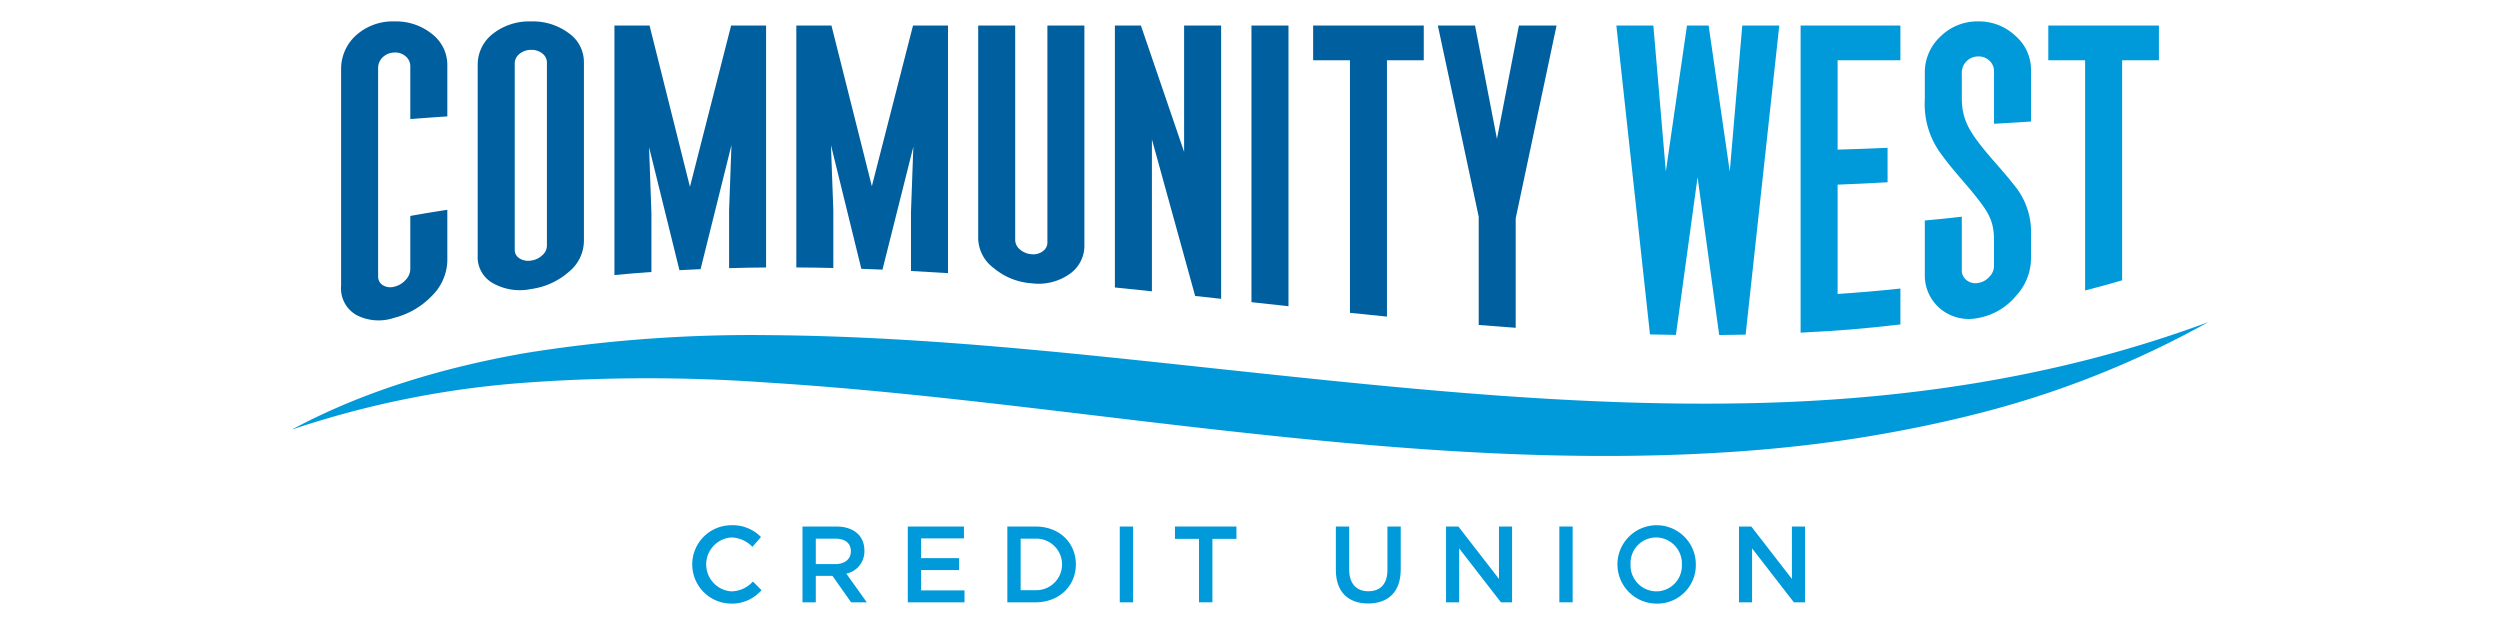 <svg id="Layer_1" data-name="Layer 1" xmlns="http://www.w3.org/2000/svg" viewBox="0 0 400 100"><defs><style>.cls-1{fill:#009ada;}.cls-2{fill:#005f9e;}</style></defs><title>Untitled-1</title><path class="cls-1" d="M116.919,96.575a6.27,6.27,0,0,1,.088-12.539,6.311,6.311,0,0,1,4.746,1.889l-1.369,1.575a4.815,4.815,0,0,0-3.396-1.507,4.325,4.325,0,0,0,0,8.625,4.747,4.747,0,0,0,3.482-1.575l1.371,1.385A6.251,6.251,0,0,1,116.919,96.575Z"/><path class="cls-1" d="M136.174,96.369l-2.978-4.229h-2.668V96.369h-2.131V84.244h5.404c2.788,0,4.503,1.472,4.503,3.845a3.63,3.63,0,0,1-2.892,3.689l3.273,4.591h-2.512ZM133.628,86.183h-3.1v4.072h3.119c1.522,0,2.492-.798,2.492-2.044C136.14,86.877,135.204,86.183,133.628,86.183Z"/><path class="cls-1" d="M154.234,86.148h-6.859v3.153h6.081v1.906h-6.081v3.256h6.946V96.369h-9.076V84.244h8.99v1.904Z"/><path class="cls-1" d="M165.695,96.369H161.174V84.244h4.521c3.81,0,6.443,2.614,6.443,6.044C172.138,93.717,169.505,96.369,165.695,96.369Zm0-10.186H163.305V94.428h2.39A4.124,4.124,0,1,0,165.695,86.183Z"/><path class="cls-1" d="M181.294,84.244V96.369h-2.131V84.244h2.131Z"/><path class="cls-1" d="M193.986,96.369h-2.148V86.218h-3.844v-1.974h9.837v1.974h-3.845V96.369Z"/><path class="cls-1" d="M224.116,91.119c0,3.623-2.044,5.439-5.215,5.439-3.152,0-5.161-1.816-5.161-5.335V84.244h2.131v6.894c0,2.251,1.16,3.463,3.066,3.463,1.888,0,3.05-1.143,3.05-3.377V84.244h2.13V91.119Z"/><path class="cls-1" d="M239.836,84.244h2.096V96.369H240.148l-6.685-8.627V96.369h-2.096V84.244h1.974l6.495,8.384V84.244Z"/><path class="cls-1" d="M251.625,84.244V96.369h-2.131V84.244h2.131Z"/><path class="cls-1" d="M264.977,96.575a6.27,6.27,0,1,1,6.355-6.287A6.159,6.159,0,0,1,264.977,96.575Zm0-10.582a4.102,4.102,0,0,0-4.09,4.295,4.159,4.159,0,0,0,4.124,4.33,4.101,4.101,0,0,0,4.088-4.295A4.159,4.159,0,0,0,264.977,85.993Z"/><path class="cls-1" d="M286.706,84.244h2.097V96.369H287.017l-6.685-8.627V96.369h-2.095V84.244h1.972l6.497,8.384V84.244Z"/><path class="cls-1" d="M46.691,68.736c11.472-6.174,24.243-9.927,37.164-12.214a227.74,227.74,0,0,1,39.225-2.899c26.219,0.196,52.111,3.31,77.796,6.026,25.69,2.725,51.289,5.282,76.882,4.897,25.555-.335,51.15-3.933,75.55-13.003a152.932,152.932,0,0,1-36.338,14.496c-6.359,1.638-12.804,2.943-19.293,3.99-6.492,1.025-13.033,1.747-19.583,2.206-26.237,1.848-52.454-.122-78.257-2.913-25.833-2.769-51.396-6.511-77.006-8.109a269.8,269.8,0,0,0-38.384-.01A151.267,151.267,0,0,0,46.691,68.736Z"/><path class="cls-1" d="M284.684,4.088l-5.384,49.454c-1.691.037-2.537,0.047-4.228,0.061l-3.461-25.255-3.462,25.237c-1.661-.022-2.492-0.038-4.152-0.077L258.616,4.088h5.92l1.998,23.342,3.384-23.342h3.461l3.384,23.361,2-23.361h5.921Z"/><path class="cls-1" d="M304.064,51.911c-6.387.732-9.582,0.984-15.967,1.314V4.088h15.967V9.64H294.018V23.94c3.198-.095,4.798-0.152,7.994-0.29v5.514c-3.196.179-4.795,0.253-7.994,0.378V47.034c4.02-.275,6.029-0.446,10.046-0.867v5.744Z"/><path class="cls-1" d="M324.964,41.424a8.943,8.943,0,0,1-2.461,5.983,10.148,10.148,0,0,1-5.997,3.47,7.145,7.145,0,0,1-6.038-1.461,6.933,6.933,0,0,1-2.499-5.439V35.281c2.368-.222,3.553-0.342,5.92-0.611V43.222a1.961,1.961,0,0,0,.77,1.614,2.275,2.275,0,0,0,1.843.437,2.961,2.961,0,0,0,1.81-1.004,2.448,2.448,0,0,0,.729-1.82V38.384c0-3.007-.935-4.451-2.846-6.883-1.686-2.141-3.817-4.371-5.381-6.55A13.355,13.355,0,0,1,307.97,15.908V11.631a7.792,7.792,0,0,1,2.499-5.784,8.37,8.37,0,0,1,6.038-2.423,8.477,8.477,0,0,1,5.997,2.344,7.179,7.179,0,0,1,2.461,5.468V19.444c-2.367.154-3.553,0.226-5.922,0.357V11.399a2.236,2.236,0,0,0-.729-1.683,2.468,2.468,0,0,0-1.807-.683,2.598,2.598,0,0,0-2.616,2.486v4.172c0,3.006.932,4.849,2.845,7.335,1.688,2.19,3.791,4.363,5.384,6.417a11.743,11.743,0,0,1,2.845,8.063v3.92Z"/><path class="cls-1" d="M345.428,9.64h-5.888V44.848c-2.369.69-3.554,1.017-5.923,1.628V9.64h-5.89V4.088H345.428V9.64Z"/><path class="cls-2" d="M71.572,41.774A8.179,8.179,0,0,1,69.11,47.328a12.579,12.579,0,0,1-5.998,3.509,7.749,7.749,0,0,1-6.034-.404A4.905,4.905,0,0,1,54.576,45.707V11.052A7.229,7.229,0,0,1,57.077,5.553a8.797,8.797,0,0,1,6.034-2.128A9.179,9.179,0,0,1,69.11,5.428a6.244,6.244,0,0,1,2.462,4.988v8.207c-2.369.159-3.554,0.245-5.923,0.427V10.61a2.037,2.037,0,0,0-.731-1.588,2.518,2.518,0,0,0-1.806-.618,2.755,2.755,0,0,0-1.844.725,2.361,2.361,0,0,0-.769,1.672V44.183a1.614,1.614,0,0,0,.769,1.457,2.302,2.302,0,0,0,1.844.22,3.412,3.412,0,0,0,1.806-1.094,2.554,2.554,0,0,0,.731-1.775V34.549c2.368-.419,3.553-0.614,5.923-0.982v8.207Z"/><path class="cls-2" d="M93.428,38.59a6.465,6.465,0,0,1-2.461,4.948,11.46,11.46,0,0,1-6,2.705,8.765,8.765,0,0,1-6.034-.897,4.758,4.758,0,0,1-2.501-4.451V10.275A6.241,6.241,0,0,1,78.934,5.348a9.44,9.44,0,0,1,6.037-1.923,9.616,9.616,0,0,1,5.998,1.856,5.655,5.655,0,0,1,2.459,4.645v28.664Zm-5.921.673V10.024a1.821,1.821,0,0,0-.73-1.462,2.704,2.704,0,0,0-1.809-.584,2.893,2.893,0,0,0-1.844.642,1.955,1.955,0,0,0-.768,1.512V39.96a1.567,1.567,0,0,0,.768,1.382,2.584,2.584,0,0,0,1.844.348,3.151,3.151,0,0,0,1.809-.86A2.048,2.048,0,0,0,87.507,39.263Z"/><path class="cls-2" d="M122.574,42.797c-2.366.02-3.553,0.042-5.919,0.106V33.668L117.033,23.219l-4.941,19.845c-1.352.057-2.029,0.091-3.382,0.165l-4.859-19.688,0.376,10.609v9.367c-2.368.17-3.552,0.267-5.919,0.494V4.088h5.621l6.463,25.805,6.585-25.805h5.596V42.797Z"/><path class="cls-2" d="M151.677,43.704c-2.368-.155-3.553-0.222-5.92-0.348V33.923l0.379-10.451-4.939,19.668c-1.354-.059-2.03-0.085-3.383-0.131l-4.86-19.793,0.377,10.392v9.272c-2.37-.053-3.551-0.073-5.919-0.087V4.088h5.622l6.463,25.705,6.584-25.705h5.597V43.704Z"/><path class="cls-2" d="M173.503,39.226a5.492,5.492,0,0,1-2.46,4.675,8.621,8.621,0,0,1-5.997,1.424,10.512,10.512,0,0,1-6.035-2.425,6.038,6.038,0,0,1-2.5-4.894V4.088h5.92V38.39A1.986,1.986,0,0,0,163.2,39.92a3.088,3.088,0,0,0,1.845.753,2.536,2.536,0,0,0,1.806-.477,1.691,1.691,0,0,0,.732-1.433V4.088h5.919V39.226Z"/><path class="cls-2" d="M195.379,47.81c-1.662-.182-2.491-0.273-4.152-0.453l-6.921-25.057v24.31c-2.369-.25-3.553-0.372-5.923-0.613V4.088h4.162l6.912,20.211V4.088h5.922V47.81Z"/><path class="cls-2" d="M206.156,48.998c-2.368-.259-3.554-0.391-5.923-0.653V4.088h5.923V48.998Z"/><path class="cls-2" d="M227.803,9.64h-5.889V50.656c-2.368-.236-3.552-0.357-5.922-0.604V9.64h-5.889V4.088h17.699V9.64Z"/><path class="cls-2" d="M249.049,4.088L242.512,34.933V52.447c-2.366-.169-3.552-0.262-5.919-0.453V34.664L230.056,4.088h5.949l3.509,18.14,3.513-18.14h6.024Z"/></svg>
